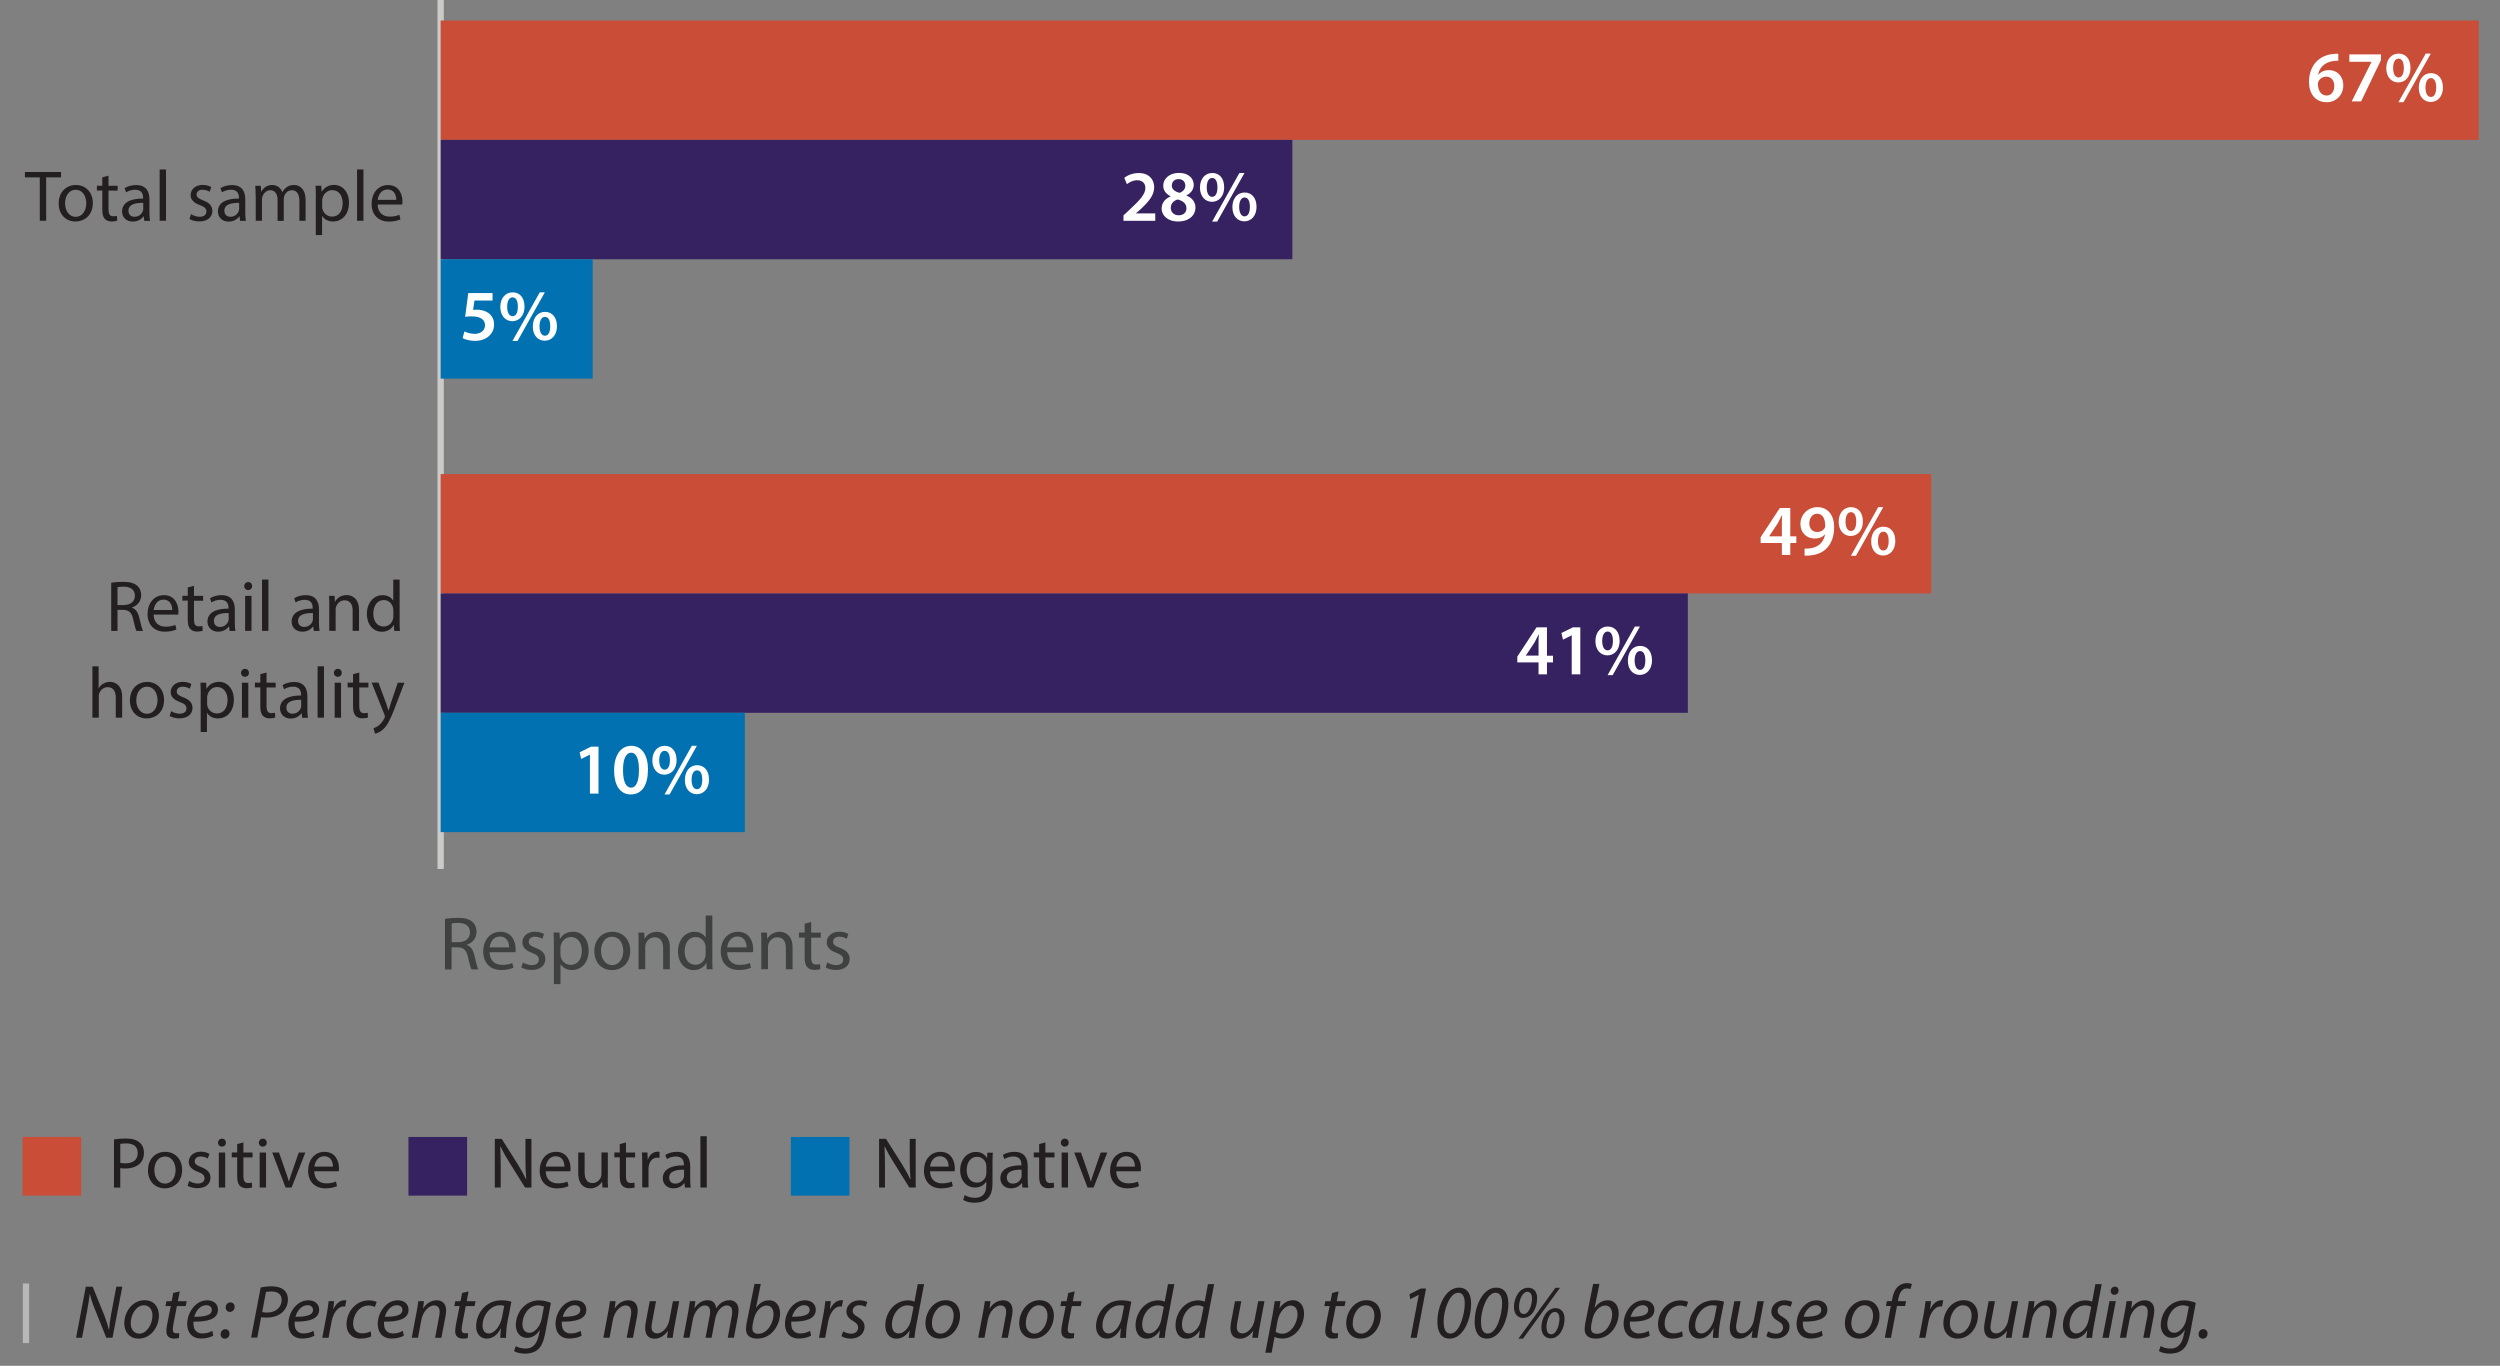 <?xml version="1.0" encoding="UTF-8"?><svg id="Layer_1" xmlns="http://www.w3.org/2000/svg" xmlns:xlink="http://www.w3.org/1999/xlink" viewBox="0 0 305.97 167.16"><rect x="0" y="0" width="305.97" height="167.16" fill="#808080" stroke="none"/><defs><style>.cls-1,.cls-2,.cls-3,.cls-4,.cls-5,.cls-6,.cls-7{stroke-width:0px;}.cls-1,.cls-8,.cls-9{fill:none;}.cls-2{fill:#372261;}.cls-8{stroke:#cacac9;stroke-linecap:square;stroke-linejoin:bevel;}.cls-8,.cls-9{stroke-width:.77px;}.cls-9{stroke:#b8b8b8;stroke-miterlimit:10;}.cls-10{clip-path:url(#clippath);}.cls-3{fill:#231f20;}.cls-4{fill:#ca4d37;}.cls-5{fill:#fff;}.cls-6{fill:#3f4040;}.cls-7{fill:#0271b1;}</style><clipPath id="clippath"><rect class="cls-1" x="-283.69" y="-226.52" width="792" height="612"/></clipPath></defs><g class="cls-10"><path class="cls-3" d="M107.59,145.34v-5.96h.84l1.91,3.02c.44.7.79,1.33,1.07,1.94h.02c-.07-.81-.09-1.53-.09-2.46v-2.5h.73v5.96h-.78l-1.89-3.03c-.42-.66-.81-1.35-1.12-1.99h-.03c.04.76.06,1.48.06,2.47v2.55h-.73.01Z"/><path class="cls-3" d="M113.82,143.34c.02,1.05.69,1.49,1.47,1.49.56,0,.89-.1,1.19-.22l.13.56c-.27.12-.74.27-1.42.27-1.32,0-2.11-.87-2.11-2.16s.76-2.31,2.01-2.31c1.4,0,1.77,1.23,1.77,2.02,0,.16-.02.28-.03.36h-3.01ZM116.1,142.78c0-.5-.2-1.27-1.08-1.27-.79,0-1.13.73-1.19,1.27h2.27Z"/><path class="cls-3" d="M121.51,141.06c-.02.31-.04.65-.04,1.18v2.49c0,.98-.19,1.58-.61,1.96-.42.39-1.02.51-1.56.51s-1.08-.12-1.42-.35l.19-.59c.28.18.73.34,1.26.34.8,0,1.38-.42,1.38-1.5v-.48h-.02c-.24.4-.7.72-1.36.72-1.06,0-1.82-.9-1.82-2.09,0-1.45.95-2.27,1.93-2.27.74,0,1.15.39,1.34.74h.02l.04-.65h.68-.01ZM120.71,142.75c0-.13,0-.25-.04-.35-.14-.45-.52-.82-1.09-.82-.74,0-1.27.63-1.27,1.62,0,.84.42,1.54,1.27,1.54.48,0,.91-.3,1.08-.8.04-.13.06-.28.06-.42v-.77h-.01Z"/><path class="cls-3" d="M125.14,145.34l-.06-.54h-.03c-.24.34-.7.64-1.31.64-.87,0-1.31-.61-1.31-1.23,0-1.04.92-1.6,2.58-1.59v-.09c0-.35-.1-.99-.97-.99-.4,0-.81.12-1.12.32l-.18-.51c.35-.23.87-.38,1.41-.38,1.31,0,1.63.89,1.63,1.75v1.6c0,.37.02.73.07,1.03h-.71ZM125.03,143.16c-.85-.02-1.81.13-1.81.96,0,.5.34.74.73.74.56,0,.91-.35,1.04-.72.03-.08.04-.17.04-.25v-.74h0Z"/><path class="cls-3" d="M127.94,139.83v1.23h1.12v.59h-1.12v2.31c0,.53.15.83.58.83.2,0,.35-.03.45-.05l.04.58c-.15.06-.39.11-.69.11-.36,0-.65-.12-.84-.33-.22-.23-.3-.61-.3-1.12v-2.34h-.66v-.59h.66v-1.03l.76-.2h0Z"/><path class="cls-3" d="M130.8,139.85c0,.27-.19.48-.5.48-.27,0-.47-.21-.47-.48s.2-.49.49-.49.48.21.48.49ZM129.93,145.34v-4.28h.78v4.28h-.78Z"/><path class="cls-3" d="M132.3,141.06l.84,2.41c.14.39.26.74.35,1.1h.03c.1-.35.22-.71.36-1.1l.83-2.41h.81l-1.68,4.28h-.74l-1.63-4.28h.83Z"/><path class="cls-3" d="M136.61,143.34c.02,1.05.69,1.49,1.47,1.49.56,0,.89-.1,1.19-.22l.13.56c-.28.12-.74.27-1.43.27-1.32,0-2.11-.87-2.11-2.16s.76-2.31,2.01-2.31c1.4,0,1.77,1.23,1.77,2.02,0,.16-.02.28-.03.36h-3.01,0ZM138.9,142.78c0-.5-.2-1.27-1.08-1.27-.79,0-1.13.73-1.19,1.27h2.27Z"/><path class="cls-3" d="M60.56,145.34v-5.96h.84l1.91,3.02c.44.7.79,1.33,1.07,1.94h.02c-.07-.81-.09-1.53-.09-2.46v-2.5h.73v5.96h-.78l-1.89-3.03c-.42-.66-.81-1.35-1.12-1.99h-.03c.04.76.06,1.48.06,2.47v2.55h-.73,0Z"/><path class="cls-3" d="M66.79,143.34c.02,1.05.69,1.49,1.47,1.49.56,0,.89-.1,1.19-.22l.13.56c-.27.12-.74.27-1.42.27-1.32,0-2.11-.87-2.11-2.16s.76-2.31,2.01-2.31c1.4,0,1.77,1.23,1.77,2.02,0,.16-.02.28-.03.36h-3.01ZM69.08,142.78c0-.5-.2-1.27-1.08-1.27-.79,0-1.13.73-1.2,1.27h2.28Z"/><path class="cls-3" d="M74.38,144.17c0,.44,0,.83.04,1.17h-.69l-.04-.7h-.02c-.2.34-.66.8-1.42.8-.67,0-1.48-.37-1.48-1.88v-2.5h.78v2.37c0,.81.25,1.36.96,1.36.52,0,.88-.36,1.03-.71.04-.12.07-.26.07-.4v-2.63h.78v3.12h0Z"/><path class="cls-3" d="M76.61,139.83v1.23h1.12v.59h-1.12v2.31c0,.53.15.83.58.83.2,0,.35-.03.45-.05l.04.58c-.15.06-.39.11-.69.11-.36,0-.65-.12-.84-.33-.22-.23-.3-.61-.3-1.12v-2.34h-.66v-.59h.66v-1.03l.76-.2h0Z"/><path class="cls-3" d="M78.6,142.39c0-.5,0-.94-.04-1.34h.68l.03.84h.04c.19-.58.66-.94,1.19-.94.09,0,.15,0,.22.03v.73c-.08-.02-.16-.03-.27-.03-.55,0-.94.42-1.04,1-.02.11-.04.23-.04.36v2.28h-.77v-2.95.02Z"/><path class="cls-3" d="M83.83,145.34l-.06-.54h-.03c-.24.34-.7.64-1.31.64-.87,0-1.31-.61-1.31-1.23,0-1.04.92-1.6,2.58-1.59v-.09c0-.35-.1-.99-.97-.99-.4,0-.81.12-1.12.32l-.18-.51c.35-.23.87-.38,1.41-.38,1.31,0,1.63.89,1.63,1.75v1.6c0,.37.02.73.07,1.03h-.71ZM83.71,143.16c-.85-.02-1.81.13-1.81.96,0,.5.34.74.74.74.56,0,.91-.35,1.04-.72.03-.08.04-.17.04-.25v-.74h-.01Z"/><path class="cls-3" d="M85.72,139.06h.78v6.28h-.78v-6.28Z"/><path class="cls-3" d="M13.95,139.45c.37-.06.86-.11,1.48-.11.76,0,1.32.18,1.67.5.33.28.52.72.52,1.25s-.16.96-.46,1.27c-.41.43-1.07.65-1.82.65-.23,0-.44,0-.62-.05v2.39h-.77v-5.89h0ZM14.72,142.32c.17.04.38.06.64.06.93,0,1.5-.45,1.5-1.27s-.56-1.17-1.41-1.17c-.34,0-.59.03-.73.06,0,0,0,2.32,0,2.32Z"/><path class="cls-3" d="M22.29,143.17c0,1.58-1.1,2.27-2.13,2.27-1.16,0-2.05-.85-2.05-2.2,0-1.43.94-2.27,2.12-2.27s2.06.89,2.06,2.2ZM18.89,143.21c0,.94.54,1.65,1.3,1.65s1.3-.7,1.3-1.66c0-.73-.36-1.65-1.28-1.65s-1.32.85-1.32,1.66Z"/><path class="cls-3" d="M23.17,144.54c.23.15.64.31,1.03.31.57,0,.83-.28.83-.64s-.22-.58-.8-.79c-.77-.27-1.13-.7-1.13-1.21,0-.69.56-1.26,1.48-1.26.43,0,.81.12,1.05.27l-.2.57c-.17-.11-.48-.25-.88-.25-.46,0-.72.27-.72.58,0,.35.26.51.81.73.74.28,1.12.66,1.12,1.29,0,.75-.58,1.28-1.6,1.28-.47,0-.9-.12-1.2-.29l.19-.59h.02Z"/><path class="cls-3" d="M27.65,139.85c0,.27-.19.48-.5.48-.27,0-.47-.21-.47-.48s.2-.49.49-.49.48.21.48.49ZM26.78,145.34v-4.28h.78v4.28h-.78Z"/><path class="cls-3" d="M29.79,139.83v1.23h1.12v.59h-1.12v2.31c0,.53.15.83.58.83.2,0,.35-.03.45-.05l.04.58c-.15.06-.39.11-.69.11-.36,0-.65-.12-.84-.33-.22-.23-.3-.61-.3-1.12v-2.34h-.66v-.59h.66v-1.03l.76-.2h0Z"/><path class="cls-3" d="M32.65,139.85c0,.27-.19.48-.5.48-.27,0-.47-.21-.47-.48s.2-.49.49-.49.48.21.48.49ZM31.78,145.34v-4.28h.78v4.28h-.78Z"/><path class="cls-3" d="M34.15,141.06l.84,2.41c.14.39.26.74.35,1.1h.03c.1-.35.22-.71.36-1.1l.83-2.41h.81l-1.68,4.28h-.74l-1.63-4.28h.83Z"/><path class="cls-3" d="M38.46,143.34c.02,1.05.69,1.49,1.47,1.49.56,0,.89-.1,1.19-.22l.13.56c-.28.12-.74.27-1.43.27-1.32,0-2.11-.87-2.11-2.16s.76-2.31,2.01-2.31c1.4,0,1.77,1.23,1.77,2.02,0,.16-.02.28-.03.36h-3.01,0ZM40.75,142.78c0-.5-.2-1.27-1.08-1.27-.79,0-1.13.73-1.19,1.27h2.27Z"/><rect class="cls-4" x="2.76" y="139.15" width="7.18" height="7.18"/><rect class="cls-2" x="49.99" y="139.15" width="7.18" height="7.18"/><rect class="cls-7" x="96.79" y="139.15" width="7.18" height="7.18"/><path class="cls-6" d="M54.47,112.46c.41-.08.99-.13,1.55-.13.86,0,1.42.16,1.81.51.32.28.49.71.49,1.19,0,.83-.52,1.37-1.18,1.6v.03c.48.17.77.61.92,1.26.2.87.35,1.48.48,1.72h-.84c-.1-.18-.24-.71-.42-1.49-.19-.86-.52-1.19-1.25-1.21h-.76v2.71h-.81v-6.19ZM55.28,115.31h.83c.86,0,1.41-.47,1.41-1.19,0-.81-.58-1.16-1.44-1.17-.39,0-.67.04-.8.07v2.28h0Z"/><path class="cls-6" d="M59.92,116.53c.02,1.1.72,1.56,1.54,1.56.58,0,.94-.1,1.24-.23l.14.58c-.29.13-.78.28-1.49.28-1.38,0-2.21-.91-2.21-2.26s.8-2.42,2.11-2.42c1.47,0,1.86,1.29,1.86,2.12,0,.17-.02.3-.03.38h-3.16ZM62.31,115.95c0-.52-.21-1.33-1.13-1.33-.83,0-1.19.76-1.25,1.33h2.38Z"/><path class="cls-6" d="M64,117.79c.24.16.67.33,1.08.33.59,0,.87-.3.87-.67,0-.39-.23-.6-.83-.83-.81-.29-1.19-.73-1.19-1.27,0-.72.58-1.32,1.55-1.32.46,0,.85.13,1.1.28l-.2.59c-.18-.11-.5-.26-.92-.26-.48,0-.75.28-.75.61,0,.37.27.54.85.76.78.3,1.18.69,1.18,1.36,0,.79-.61,1.34-1.68,1.34-.49,0-.95-.12-1.26-.31l.21-.62h-.01Z"/><path class="cls-6" d="M67.79,115.6c0-.58-.02-1.04-.04-1.47h.73l.04.77h.02c.33-.55.86-.87,1.6-.87,1.09,0,1.9.92,1.9,2.28,0,1.62-.98,2.41-2.04,2.41-.59,0-1.11-.26-1.38-.71h-.02v2.44h-.81v-4.86h0ZM68.59,116.8c0,.12.02.23.04.33.15.57.64.96,1.22.96.86,0,1.36-.71,1.36-1.74,0-.9-.47-1.67-1.34-1.67-.56,0-1.08.4-1.23,1.01-.03.1-.05.22-.05.33v.77h0Z"/><path class="cls-6" d="M77.13,116.35c0,1.66-1.15,2.38-2.24,2.38-1.22,0-2.15-.89-2.15-2.31,0-1.5.98-2.38,2.23-2.38s2.16.94,2.16,2.31ZM73.56,116.39c0,.98.57,1.73,1.36,1.73s1.36-.73,1.36-1.74c0-.76-.38-1.73-1.35-1.73s-1.38.89-1.38,1.74h0Z"/><path class="cls-6" d="M78.16,115.35c0-.46,0-.84-.04-1.21h.72l.05.74h.02c.22-.43.74-.84,1.48-.84.62,0,1.59.37,1.59,1.91v2.68h-.82v-2.59c0-.72-.27-1.33-1.04-1.33-.54,0-.96.38-1.09.83-.04.1-.06.24-.06.38v2.7h-.82v-3.28h0Z"/><path class="cls-6" d="M87.18,112.04v5.43c0,.4,0,.85.04,1.16h-.73l-.04-.78h-.02c-.25.5-.8.88-1.53.88-1.09,0-1.92-.92-1.92-2.28,0-1.49.92-2.41,2.01-2.41.69,0,1.15.32,1.36.69h.02v-2.68h.82-.01ZM86.36,115.97c0-.1,0-.24-.04-.34-.12-.52-.57-.95-1.18-.95-.84,0-1.35.74-1.35,1.74,0,.91.45,1.66,1.33,1.66.55,0,1.05-.36,1.2-.97.03-.11.04-.22.04-.35v-.78h0Z"/><path class="cls-6" d="M88.99,116.53c.02,1.1.72,1.56,1.54,1.56.58,0,.94-.1,1.24-.23l.14.58c-.29.13-.78.28-1.49.28-1.38,0-2.21-.91-2.21-2.26s.8-2.42,2.11-2.42c1.47,0,1.86,1.29,1.86,2.12,0,.17-.02.3-.03.38h-3.16ZM91.38,115.95c0-.52-.21-1.33-1.13-1.33-.83,0-1.19.76-1.25,1.33h2.38Z"/><path class="cls-6" d="M93.18,115.35c0-.46,0-.84-.04-1.21h.72l.05.74h.02c.22-.43.74-.84,1.48-.84.62,0,1.59.37,1.59,1.91v2.68h-.82v-2.59c0-.72-.27-1.33-1.04-1.33-.54,0-.96.38-1.09.83-.04.1-.06.24-.06.38v2.7h-.82v-3.28h0Z"/><path class="cls-6" d="M99.28,112.85v1.29h1.17v.62h-1.17v2.42c0,.56.16.87.61.87.21,0,.37-.03.47-.06l.04.61c-.16.07-.41.11-.72.11-.38,0-.69-.12-.88-.34-.23-.24-.32-.64-.32-1.17v-2.45h-.7v-.62h.7v-1.08l.8-.21h0Z"/><path class="cls-6" d="M101.25,117.79c.24.16.67.33,1.08.33.59,0,.87-.3.87-.67,0-.39-.23-.6-.83-.83-.81-.29-1.19-.73-1.19-1.27,0-.72.58-1.32,1.55-1.32.46,0,.85.13,1.1.28l-.2.59c-.18-.11-.5-.26-.92-.26-.48,0-.75.28-.75.61,0,.37.27.54.85.76.78.3,1.18.69,1.18,1.36,0,.79-.61,1.34-1.68,1.34-.49,0-.95-.12-1.26-.31l.2-.62h0Z"/><path class="cls-3" d="M4.86,21.71h-1.81v-.66h4.42v.66h-1.82v5.31h-.78v-5.31h0Z"/><path class="cls-3" d="M11.36,24.84c0,1.58-1.1,2.27-2.13,2.27-1.16,0-2.05-.85-2.05-2.2,0-1.43.94-2.27,2.12-2.27s2.06.89,2.06,2.2ZM7.96,24.89c0,.94.54,1.65,1.3,1.65s1.3-.7,1.3-1.66c0-.73-.36-1.65-1.28-1.65s-1.32.85-1.32,1.66Z"/><path class="cls-3" d="M13.28,21.51v1.23h1.12v.59h-1.12v2.31c0,.53.15.83.58.83.2,0,.35-.03.45-.05l.04.58c-.15.06-.39.11-.69.11-.36,0-.65-.12-.84-.33-.22-.23-.3-.61-.3-1.12v-2.34h-.66v-.59h.66v-1.03l.76-.2h0Z"/><path class="cls-3" d="M17.65,27.02l-.06-.54h-.03c-.24.34-.7.64-1.31.64-.87,0-1.31-.61-1.31-1.23,0-1.04.92-1.6,2.58-1.59v-.09c0-.35-.1-.99-.97-.99-.4,0-.81.12-1.12.32l-.18-.51c.35-.23.87-.38,1.41-.38,1.31,0,1.63.89,1.63,1.75v1.6c0,.37.02.73.07,1.03h-.71ZM17.53,24.83c-.85-.02-1.81.13-1.81.96,0,.5.34.74.73.74.56,0,.91-.35,1.04-.72.03-.08.04-.17.04-.25v-.74h0Z"/><path class="cls-3" d="M19.54,20.74h.78v6.28h-.78v-6.28Z"/><path class="cls-3" d="M23.4,26.22c.23.15.64.31,1.03.31.57,0,.83-.28.83-.64s-.22-.58-.8-.79c-.77-.27-1.13-.7-1.13-1.21,0-.69.56-1.26,1.48-1.26.43,0,.81.12,1.05.27l-.2.57c-.17-.11-.48-.25-.88-.25-.46,0-.72.27-.72.58,0,.35.26.51.81.73.74.28,1.12.66,1.12,1.29,0,.75-.58,1.28-1.6,1.28-.47,0-.9-.12-1.2-.29l.19-.59h.02Z"/><path class="cls-3" d="M29.38,27.02l-.06-.54h-.03c-.24.34-.7.64-1.31.64-.87,0-1.31-.61-1.31-1.23,0-1.04.92-1.6,2.58-1.59v-.09c0-.35-.1-.99-.97-.99-.4,0-.81.12-1.12.32l-.18-.51c.35-.23.87-.38,1.41-.38,1.31,0,1.63.89,1.63,1.75v1.6c0,.37.02.73.07,1.03h-.71ZM29.27,24.83c-.85-.02-1.81.13-1.81.96,0,.5.34.74.73.74.56,0,.91-.35,1.04-.72.03-.08.04-.17.04-.25v-.74h0Z"/><path class="cls-3" d="M31.28,23.9c0-.44,0-.81-.04-1.16h.68l.04.69h.03c.24-.41.64-.79,1.34-.79.58,0,1.03.35,1.21.86h.02c.13-.24.3-.42.48-.56.26-.19.54-.3.95-.3.57,0,1.41.37,1.41,1.86v2.52h-.76v-2.42c0-.82-.3-1.32-.93-1.32-.44,0-.79.33-.92.71-.04.11-.06.25-.06.39v2.65h-.76v-2.57c0-.68-.3-1.18-.89-1.18-.49,0-.84.39-.96.78-.04.12-.06.25-.06.38v2.58h-.76v-3.12h-.02Z"/><path class="cls-3" d="M38.66,24.13c0-.55-.02-.99-.04-1.4h.7l.04.73h.02c.32-.52.82-.83,1.52-.83,1.04,0,1.81.88,1.81,2.18,0,1.54-.94,2.3-1.95,2.3-.57,0-1.06-.25-1.32-.67h-.02v2.33h-.77v-4.64h0ZM39.43,25.28c0,.12.02.22.04.32.14.54.61.91,1.17.91.82,0,1.3-.67,1.3-1.65,0-.86-.45-1.59-1.28-1.59-.53,0-1.03.38-1.18.96-.03.1-.05.21-.05.32v.73Z"/><path class="cls-3" d="M43.7,20.74h.78v6.28h-.78v-6.28Z"/><path class="cls-3" d="M46.22,25.02c.02,1.05.69,1.49,1.47,1.49.56,0,.89-.1,1.19-.22l.13.56c-.27.12-.74.27-1.42.27-1.32,0-2.11-.87-2.11-2.16s.76-2.31,2.01-2.31c1.4,0,1.77,1.23,1.77,2.02,0,.16-.02.28-.03.36h-3.01ZM48.5,24.46c0-.5-.2-1.27-1.08-1.27-.79,0-1.13.73-1.19,1.27h2.27Z"/><path class="cls-3" d="M13.6,71.33c.39-.08.95-.12,1.48-.12.82,0,1.35.15,1.73.49.3.27.47.67.47,1.13,0,.79-.5,1.31-1.12,1.52v.03c.46.16.74.58.88,1.2.2.83.34,1.41.46,1.64h-.8c-.1-.17-.23-.68-.4-1.42-.18-.82-.5-1.13-1.19-1.16h-.73v2.58h-.77v-5.89h0ZM14.37,74.05h.79c.82,0,1.35-.45,1.35-1.13,0-.77-.56-1.11-1.37-1.12-.37,0-.64.04-.76.07v2.18h-.01Z"/><path class="cls-3" d="M18.8,75.21c.02,1.05.69,1.49,1.47,1.49.56,0,.89-.1,1.19-.22l.13.56c-.27.12-.74.27-1.42.27-1.32,0-2.11-.87-2.11-2.16s.76-2.31,2.01-2.31c1.4,0,1.77,1.23,1.77,2.02,0,.16-.02.28-.03.36h-3.01,0ZM21.08,74.66c0-.5-.2-1.27-1.08-1.27-.79,0-1.13.73-1.19,1.27h2.27Z"/><path class="cls-3" d="M23.74,71.7v1.23h1.12v.59h-1.12v2.31c0,.53.15.83.58.83.2,0,.35-.03.45-.05l.04.58c-.15.06-.39.11-.69.11-.36,0-.65-.12-.84-.33-.22-.23-.3-.61-.3-1.12v-2.34h-.66v-.59h.66v-1.03l.76-.2h0Z"/><path class="cls-3" d="M28.1,77.21l-.06-.54h-.03c-.24.34-.7.64-1.31.64-.87,0-1.31-.61-1.31-1.23,0-1.04.92-1.6,2.58-1.59v-.09c0-.35-.1-.99-.97-.99-.4,0-.81.12-1.12.32l-.18-.51c.35-.23.87-.38,1.41-.38,1.31,0,1.63.89,1.63,1.75v1.6c0,.37.02.73.07,1.03h-.71ZM27.99,75.03c-.85-.02-1.81.13-1.81.96,0,.5.34.74.73.74.56,0,.91-.35,1.04-.72.03-.08.04-.17.04-.25v-.74h0Z"/><path class="cls-3" d="M30.86,71.73c0,.27-.19.48-.5.48-.27,0-.47-.21-.47-.48s.2-.49.49-.49.48.21.48.49ZM30,77.21v-4.28h.78v4.28h-.78Z"/><path class="cls-3" d="M32.07,70.93h.78v6.28h-.78v-6.28Z"/><path class="cls-3" d="M38.4,77.21l-.06-.54h-.03c-.24.34-.7.64-1.31.64-.87,0-1.31-.61-1.31-1.23,0-1.04.92-1.6,2.58-1.59v-.09c0-.35-.1-.99-.97-.99-.4,0-.81.12-1.12.32l-.18-.51c.35-.23.87-.38,1.41-.38,1.31,0,1.63.89,1.63,1.75v1.6c0,.37.02.73.07,1.03h-.71,0ZM38.29,75.03c-.85-.02-1.81.13-1.81.96,0,.5.34.74.74.74.56,0,.91-.35,1.04-.72.03-.08.04-.17.04-.25v-.74h-.01Z"/><path class="cls-3" d="M40.3,74.09c0-.44,0-.81-.04-1.16h.69l.04.71h.02c.21-.41.71-.81,1.42-.81.59,0,1.51.35,1.51,1.82v2.56h-.78v-2.47c0-.69-.26-1.27-.99-1.27-.51,0-.91.36-1.04.8-.04.1-.05.23-.05.36v2.58h-.78s0-3.12,0-3.12Z"/><path class="cls-3" d="M48.91,70.93v5.18c0,.38,0,.81.04,1.11h-.7l-.04-.74h-.02c-.24.48-.76.84-1.46.84-1.04,0-1.83-.88-1.83-2.18,0-1.42.88-2.3,1.92-2.3.65,0,1.1.31,1.29.66h.02v-2.56h.78ZM48.13,74.67c0-.1,0-.23-.04-.33-.12-.5-.54-.9-1.12-.9-.8,0-1.28.71-1.28,1.66,0,.87.42,1.58,1.27,1.58.52,0,1-.34,1.14-.93.03-.11.04-.21.04-.34v-.74h-.01Z"/><path class="cls-3" d="M11.29,81.55h.78v2.67h.02c.12-.22.32-.42.56-.55.23-.13.5-.22.8-.22.58,0,1.5.35,1.5,1.83v2.55h-.78v-2.46c0-.69-.26-1.27-.99-1.27-.5,0-.9.35-1.04.78-.04.11-.05.22-.05.37v2.58h-.78v-6.28h-.02Z"/><path class="cls-3" d="M20.08,85.66c0,1.58-1.1,2.27-2.13,2.27-1.16,0-2.05-.85-2.05-2.2,0-1.43.94-2.27,2.12-2.27s2.06.89,2.06,2.2ZM16.68,85.71c0,.94.54,1.65,1.3,1.65s1.3-.7,1.3-1.66c0-.73-.36-1.65-1.28-1.65s-1.32.85-1.32,1.66Z"/><path class="cls-3" d="M20.96,87.04c.23.15.64.31,1.03.31.57,0,.83-.28.83-.64s-.22-.58-.8-.79c-.77-.27-1.13-.7-1.13-1.21,0-.69.56-1.26,1.48-1.26.43,0,.81.12,1.05.27l-.19.57c-.17-.11-.48-.25-.88-.25-.46,0-.72.27-.72.58,0,.35.26.51.81.73.74.28,1.12.66,1.12,1.29,0,.75-.58,1.28-1.6,1.28-.47,0-.9-.12-1.2-.29l.19-.59h0Z"/><path class="cls-3" d="M24.57,84.95c0-.55-.02-.99-.04-1.4h.7l.04.73h.02c.32-.52.82-.83,1.52-.83,1.04,0,1.81.88,1.81,2.18,0,1.54-.94,2.3-1.95,2.3-.57,0-1.06-.25-1.32-.67h-.02v2.33h-.77v-4.64h.01ZM25.34,86.09c0,.12.02.22.04.32.14.54.61.91,1.17.91.82,0,1.3-.67,1.3-1.65,0-.86-.45-1.59-1.27-1.59-.53,0-1.03.38-1.18.96-.03.1-.05.21-.05.32v.73h-.01Z"/><path class="cls-3" d="M30.47,82.35c0,.27-.19.48-.5.48-.27,0-.47-.21-.47-.48s.2-.49.49-.49.48.21.48.49ZM29.61,87.84v-4.28h.78v4.28h-.78Z"/><path class="cls-3" d="M32.62,82.32v1.23h1.12v.59h-1.12v2.31c0,.53.15.83.58.83.2,0,.35-.03.45-.05l.04.58c-.15.06-.39.11-.69.11-.36,0-.66-.12-.84-.33-.22-.23-.3-.61-.3-1.12v-2.34h-.66v-.59h.66v-1.03l.76-.2h0Z"/><path class="cls-3" d="M36.98,87.84l-.06-.54h-.03c-.24.34-.7.64-1.31.64-.87,0-1.31-.61-1.31-1.23,0-1.04.92-1.6,2.58-1.59v-.09c0-.35-.1-.99-.97-.99-.4,0-.81.12-1.12.32l-.18-.51c.35-.23.87-.38,1.41-.38,1.31,0,1.63.89,1.63,1.75v1.6c0,.37.02.73.07,1.03h-.71ZM36.86,85.65c-.85-.02-1.81.13-1.81.96,0,.5.34.74.73.74.56,0,.91-.35,1.04-.72.03-.08.04-.17.04-.25v-.74h0Z"/><path class="cls-3" d="M38.87,81.55h.78v6.28h-.78v-6.28Z"/><path class="cls-3" d="M41.83,82.35c0,.27-.19.48-.5.48-.27,0-.47-.21-.47-.48s.2-.49.49-.49.48.21.48.49ZM40.96,87.84v-4.28h.78v4.28h-.78Z"/><path class="cls-3" d="M43.97,82.32v1.23h1.12v.59h-1.12v2.31c0,.53.15.83.58.83.2,0,.35-.03.45-.05l.04.58c-.15.06-.39.11-.69.11-.36,0-.66-.12-.84-.33-.22-.23-.3-.61-.3-1.12v-2.34h-.66v-.59h.66v-1.03l.76-.2h0Z"/><path class="cls-3" d="M46.32,83.55l.94,2.53c.1.28.2.62.28.88h.02c.08-.26.17-.58.27-.89l.85-2.51h.82l-1.17,3.05c-.56,1.47-.94,2.22-1.47,2.68-.38.34-.76.47-.96.5l-.19-.66c.19-.06.45-.19.68-.38.21-.17.48-.47.66-.87.04-.08.06-.14.06-.19s-.02-.11-.05-.2l-1.58-3.95h.85,0Z"/><line class="cls-8" x1="53.93" y1="105.96" x2="53.93" y2="-1.61"/><path class="cls-3" d="M9.31,163.73l1.19-6.25h.84l1.44,3.54c.27.71.42,1.21.55,1.74h.02c.04-.58.1-1.09.26-1.97l.63-3.32h.73l-1.2,6.25h-.76l-1.42-3.54c-.31-.77-.45-1.21-.58-1.8h-.03c-.06.59-.17,1.21-.32,2.07l-.62,3.27h-.73Z"/><path class="cls-3" d="M19.45,161.01c0,1.38-.98,2.82-2.49,2.82-1.12,0-1.75-.83-1.75-1.85,0-1.47,1.03-2.85,2.49-2.85,1.22,0,1.75.92,1.75,1.87h0ZM16,161.96c0,.73.4,1.26,1.06,1.26.91,0,1.6-1.17,1.6-2.22,0-.52-.24-1.25-1.05-1.25-.96,0-1.62,1.18-1.61,2.21Z"/><path class="cls-3" d="M22,158.04l-.23,1.21h1.08l-.12.6h-1.08l-.42,2.18c-.05.25-.08.48-.08.72,0,.27.13.43.43.43.13,0,.26,0,.36-.03l-.04.6c-.14.06-.37.08-.59.08-.69,0-.95-.42-.95-.87,0-.26.03-.52.09-.84l.45-2.27h-.65l.12-.6h.64l.19-1.01.8-.19h0Z"/><path class="cls-3" d="M26.1,163.47c-.33.2-.88.35-1.48.35-1.19,0-1.71-.81-1.71-1.8,0-1.35,1-2.88,2.45-2.88.85,0,1.32.51,1.32,1.15,0,1.18-1.33,1.49-2.99,1.46-.04.2,0,.61.09.85.18.4.54.6,1,.6.53,0,.93-.17,1.21-.32l.11.58h0ZM25.24,159.74c-.73,0-1.28.71-1.47,1.42,1.21,0,2.15-.15,2.15-.84,0-.37-.28-.58-.69-.58h.01Z"/><path class="cls-3" d="M27,163.3c0-.34.24-.62.58-.62.31,0,.51.23.51.55,0,.34-.23.61-.58.61-.31,0-.51-.24-.51-.54h0ZM27.62,160.01c0-.33.24-.61.58-.61.32,0,.52.23.52.55s-.24.61-.58.61c-.32,0-.52-.24-.52-.55Z"/><path class="cls-3" d="M31.91,157.57c.35-.08.84-.14,1.35-.14.6,0,1.18.15,1.53.48.3.28.45.64.45,1.13,0,.71-.34,1.29-.75,1.63-.48.41-1.19.59-1.89.59-.23,0-.45-.02-.64-.05l-.47,2.5h-.76l1.18-6.16v.02ZM32.09,160.58c.22.05.4.06.62.06,1.06,0,1.76-.66,1.76-1.54,0-.74-.53-1.04-1.24-1.04-.31,0-.54.03-.68.06l-.46,2.45h0Z"/><path class="cls-3" d="M38.48,163.47c-.33.2-.88.35-1.48.35-1.19,0-1.71-.81-1.71-1.8,0-1.35,1-2.88,2.45-2.88.85,0,1.32.51,1.32,1.15,0,1.18-1.33,1.49-2.99,1.46-.04.2,0,.61.09.85.18.4.54.6,1,.6.53,0,.93-.17,1.21-.32l.11.58h0ZM37.63,159.74c-.73,0-1.28.71-1.47,1.42,1.21,0,2.15-.15,2.15-.84,0-.37-.28-.58-.69-.58h0Z"/><path class="cls-3" d="M39.44,163.73l.55-2.89c.11-.58.19-1.18.23-1.6h.68c-.04.32-.07.63-.12.97h.03c.29-.61.77-1.08,1.37-1.08.06,0,.16,0,.21.02l-.15.76s-.12-.02-.2-.02c-.67,0-1.26.81-1.46,1.86l-.37,1.98h-.77,0Z"/><path class="cls-3" d="M45.44,163.56c-.23.11-.7.27-1.3.27-1.16,0-1.73-.78-1.73-1.74,0-1.53,1.13-2.94,2.75-2.94.42,0,.8.12.94.19l-.22.61c-.18-.08-.43-.17-.76-.17-1.17,0-1.9,1.15-1.9,2.21,0,.72.38,1.2,1.11,1.2.45,0,.81-.14,1.04-.25l.07.61h0Z"/><path class="cls-3" d="M49.42,163.47c-.33.2-.88.35-1.48.35-1.19,0-1.71-.81-1.71-1.8,0-1.35,1-2.88,2.45-2.88.85,0,1.32.51,1.32,1.15,0,1.18-1.33,1.49-2.99,1.46-.04.2,0,.61.09.85.18.4.54.6,1,.6.53,0,.93-.17,1.21-.32l.11.58h0ZM48.57,159.74c-.73,0-1.28.71-1.47,1.42,1.21,0,2.15-.15,2.15-.84,0-.37-.28-.58-.69-.58h0Z"/><path class="cls-3" d="M50.39,163.73l.6-3.18c.1-.5.16-.94.21-1.31h.69l-.11.88h.02c.4-.63,1-.98,1.66-.98.54,0,1.14.31,1.14,1.25,0,.2-.04.48-.08.72l-.5,2.62h-.77l.49-2.59c.04-.18.07-.39.07-.58,0-.45-.18-.79-.71-.79s-1.33.66-1.53,1.77l-.41,2.18h-.77,0Z"/><path class="cls-3" d="M57.35,158.04l-.23,1.21h1.08l-.12.6h-1.08l-.42,2.18c-.05.25-.08.48-.08.72,0,.27.13.43.43.43.13,0,.26,0,.36-.03l-.04.6c-.14.06-.37.08-.59.08-.69,0-.95-.42-.95-.87,0-.26.03-.52.09-.84l.45-2.27h-.65l.12-.6h.64l.2-1.01.8-.19h0Z"/><path class="cls-3" d="M61.22,163.73c0-.27.05-.7.1-1.16h-.02c-.49.93-1.1,1.26-1.74,1.26-.79,0-1.29-.63-1.29-1.48,0-1.56,1.15-3.21,3.11-3.21.43,0,.9.07,1.21.18l-.46,2.34c-.15.78-.21,1.58-.19,2.08h-.72ZM61.72,159.82c-.11-.03-.28-.07-.54-.07-1.16,0-2.11,1.22-2.12,2.46,0,.5.18.99.77.99.64,0,1.4-.83,1.62-2.03l.26-1.35h.01Z"/><path class="cls-3" d="M63.13,164.75c.27.17.71.3,1.19.3.75,0,1.34-.39,1.61-1.6l.15-.67h-.03c-.39.64-.94.96-1.56.96-.9,0-1.36-.76-1.36-1.56,0-1.52,1.11-3.03,2.85-3.03.52,0,1.09.15,1.44.31l-.69,3.71c-.19.95-.44,1.61-.91,2-.45.39-1.05.5-1.57.5-.55,0-1.06-.13-1.34-.32l.22-.6ZM66.58,159.91c-.14-.06-.42-.15-.74-.15-1.12,0-1.89,1.17-1.9,2.28,0,.49.18,1.08.86,1.08s1.33-.83,1.49-1.72l.29-1.49Z"/><path class="cls-3" d="M71.18,163.47c-.33.2-.88.35-1.48.35-1.19,0-1.71-.81-1.71-1.8,0-1.35,1-2.88,2.45-2.88.85,0,1.32.51,1.32,1.15,0,1.18-1.33,1.49-2.99,1.46-.04.2,0,.61.09.85.18.4.54.6,1,.6.53,0,.93-.17,1.21-.32l.11.58h0ZM70.33,159.74c-.73,0-1.28.71-1.46,1.42,1.21,0,2.15-.15,2.15-.84,0-.37-.28-.58-.69-.58Z"/><path class="cls-3" d="M73.84,163.73l.6-3.18c.1-.5.16-.94.21-1.31h.69l-.11.88h.02c.4-.63,1-.98,1.66-.98.54,0,1.14.31,1.14,1.25,0,.2-.04.48-.08.72l-.5,2.62h-.77l.49-2.59c.04-.18.06-.39.06-.58,0-.45-.18-.79-.71-.79s-1.33.66-1.53,1.77l-.41,2.18h-.77.01Z"/><path class="cls-3" d="M83.13,159.24l-.6,3.18c-.09.5-.16.94-.2,1.31h-.7l.12-.84h-.02c-.4.58-.99.95-1.59.95s-1.18-.28-1.18-1.3c0-.21.03-.45.08-.75l.48-2.54h.77l-.47,2.5c-.06.25-.08.46-.08.66,0,.46.2.78.72.78.56,0,1.27-.65,1.46-1.64l.44-2.3h.77,0Z"/><path class="cls-3" d="M83.63,163.73l.6-3.18c.09-.5.16-.94.2-1.31h.68l-.12.84h.03c.42-.62.98-.95,1.58-.95.69,0,1.01.44,1.05,1,.4-.65.97-.99,1.65-1,.52,0,1.09.33,1.09,1.18,0,.21-.03.51-.07.76l-.5,2.65h-.75l.48-2.59c.04-.17.06-.4.06-.58,0-.47-.18-.78-.68-.78-.56,0-1.21.65-1.4,1.65l-.44,2.3h-.74l.5-2.63c.04-.2.06-.37.06-.55,0-.38-.1-.77-.67-.77s-1.26.74-1.44,1.7l-.42,2.25h-.75,0Z"/><path class="cls-3" d="M93.11,157.15l-.59,2.91h.02c.4-.6.97-.92,1.58-.92.98,0,1.35.82,1.35,1.61,0,1.37-.99,3.08-2.79,3.08-.79,0-1.38-.32-1.38-1.16,0-.21.04-.48.07-.7l.97-4.83h.77ZM92.14,162c-.04.15-.06.33-.06.57,0,.43.24.67.72.67,1.16,0,1.87-1.38,1.87-2.38,0-.56-.24-1.08-.85-1.08-.67,0-1.36.69-1.58,1.74l-.1.47h0Z"/><path class="cls-3" d="M99.26,163.47c-.33.2-.88.35-1.48.35-1.19,0-1.71-.81-1.71-1.8,0-1.35,1-2.88,2.45-2.88.85,0,1.32.51,1.32,1.15,0,1.18-1.33,1.49-2.99,1.46-.04.2,0,.61.09.85.18.4.54.6,1,.6.53,0,.93-.17,1.21-.32l.11.58h0ZM98.41,159.74c-.73,0-1.28.71-1.47,1.42,1.21,0,2.15-.15,2.15-.84,0-.37-.28-.58-.69-.58h.01Z"/><path class="cls-3" d="M100.23,163.73l.55-2.89c.11-.58.19-1.18.23-1.6h.68c-.04.32-.07.63-.12.97h.03c.29-.61.77-1.08,1.37-1.08.07,0,.16,0,.21.02l-.15.76s-.12-.02-.21-.02c-.67,0-1.26.81-1.46,1.86l-.37,1.98h-.77,0Z"/><path class="cls-3" d="M103.21,162.95c.21.13.6.28.96.28.52,0,.85-.33.85-.73,0-.35-.16-.57-.62-.83-.52-.29-.81-.69-.81-1.14,0-.79.68-1.39,1.62-1.39.41,0,.77.11.94.22l-.21.58c-.16-.09-.45-.2-.78-.2-.46,0-.8.29-.8.68,0,.33.21.53.61.75.5.29.84.68.84,1.18,0,.95-.77,1.48-1.72,1.48-.48,0-.91-.15-1.11-.31l.21-.57h.02Z"/><path class="cls-3" d="M113.1,157.15l-.98,5.17c-.09.46-.17.98-.2,1.42h-.71l.12-.89h-.02c-.41.64-.97.99-1.61.99-.87,0-1.35-.71-1.35-1.63,0-1.6,1.19-3.06,2.77-3.06.29,0,.6.06.8.16l.4-2.15h.78ZM111.81,159.95c-.16-.1-.42-.19-.74-.19-1.08,0-1.91,1.14-1.91,2.34,0,.54.19,1.1.84,1.1.59,0,1.31-.68,1.5-1.69l.31-1.57h0Z"/><path class="cls-3" d="M117.5,161.01c0,1.38-.98,2.82-2.49,2.82-1.12,0-1.75-.83-1.75-1.85,0-1.47,1.03-2.85,2.49-2.85,1.22,0,1.75.92,1.75,1.87h0ZM114.06,161.96c0,.73.4,1.26,1.06,1.26.91,0,1.6-1.17,1.6-2.22,0-.52-.24-1.25-1.05-1.25-.96,0-1.62,1.18-1.61,2.21Z"/><path class="cls-3" d="M119.72,163.73l.6-3.18c.1-.5.16-.94.21-1.31h.69l-.11.88h.02c.4-.63,1-.98,1.66-.98.54,0,1.14.31,1.14,1.25,0,.2-.04.48-.08.72l-.5,2.62h-.77l.49-2.59c.04-.18.07-.39.07-.58,0-.45-.18-.79-.71-.79s-1.33.66-1.53,1.77l-.41,2.18h-.77Z"/><path class="cls-3" d="M128.98,161.01c0,1.38-.98,2.82-2.49,2.82-1.12,0-1.75-.83-1.75-1.85,0-1.47,1.03-2.85,2.49-2.85,1.21,0,1.75.92,1.75,1.87h0ZM125.54,161.96c0,.73.4,1.26,1.06,1.26.91,0,1.6-1.17,1.6-2.22,0-.52-.24-1.25-1.05-1.25-.96,0-1.61,1.18-1.6,2.21h0Z"/><path class="cls-3" d="M131.53,158.04l-.23,1.21h1.08l-.12.6h-1.08l-.42,2.18c-.05.25-.08.48-.08.72,0,.27.13.43.43.43.13,0,.26,0,.36-.03l-.04.6c-.14.06-.37.08-.59.08-.69,0-.95-.42-.95-.87,0-.26.03-.52.09-.84l.45-2.27h-.65l.12-.6h.64l.2-1.01.8-.19h-.01Z"/><path class="cls-3" d="M137.09,163.73c0-.27.05-.7.1-1.16h-.02c-.49.93-1.1,1.26-1.74,1.26-.79,0-1.29-.63-1.29-1.48,0-1.56,1.15-3.21,3.11-3.21.43,0,.9.07,1.21.18l-.45,2.34c-.15.78-.21,1.58-.19,2.08h-.73ZM137.59,159.82c-.11-.03-.28-.07-.54-.07-1.16,0-2.11,1.22-2.12,2.46,0,.5.18.99.77.99.64,0,1.4-.83,1.62-2.03l.26-1.35h0Z"/><path class="cls-3" d="M143.73,157.15l-.98,5.17c-.09.46-.17.98-.2,1.42h-.71l.12-.89h-.02c-.41.64-.97.99-1.61.99-.87,0-1.35-.71-1.35-1.63,0-1.6,1.19-3.06,2.77-3.06.29,0,.6.06.8.16l.4-2.15h.78ZM142.44,159.95c-.16-.1-.42-.19-.74-.19-1.08,0-1.91,1.14-1.91,2.34,0,.54.19,1.1.84,1.1.59,0,1.31-.68,1.5-1.69l.31-1.57h0Z"/><path class="cls-3" d="M148.6,157.15l-.98,5.17c-.09.46-.17.98-.19,1.42h-.71l.12-.89h-.02c-.41.64-.97.99-1.61.99-.87,0-1.34-.71-1.34-1.63,0-1.6,1.19-3.06,2.77-3.06.29,0,.6.06.8.16l.4-2.15h.77,0ZM147.31,159.95c-.16-.1-.42-.19-.74-.19-1.08,0-1.91,1.14-1.91,2.34,0,.54.19,1.1.84,1.1.59,0,1.31-.68,1.5-1.69l.31-1.57h0Z"/><path class="cls-3" d="M154.76,159.24l-.6,3.18c-.09.5-.16.94-.2,1.31h-.7l.12-.84h-.02c-.4.58-.99.95-1.59.95s-1.18-.28-1.18-1.3c0-.21.03-.45.08-.75l.48-2.54h.77l-.47,2.5c-.05.25-.08.46-.08.66,0,.46.19.78.72.78.56,0,1.27-.65,1.46-1.64l.44-2.3h.77,0Z"/><path class="cls-3" d="M154.86,165.57l.9-4.73c.09-.54.19-1.14.25-1.6h.71l-.13.84h.02c.41-.58,1-.95,1.61-.95.97,0,1.38.8,1.38,1.62,0,1.58-1.13,3.07-2.62,3.07-.48,0-.8-.1-.97-.2h-.02l-.36,1.94h-.77ZM156.12,162.98c.2.16.49.25.85.25.99,0,1.83-1.23,1.83-2.41,0-.47-.21-1.04-.86-1.04-.6,0-1.36.7-1.6,1.95l-.22,1.25Z"/><path class="cls-3" d="M163.83,158.04l-.23,1.21h1.08l-.12.6h-1.08l-.42,2.18c-.05.25-.08.48-.08.72,0,.27.13.43.43.43.13,0,.26,0,.36-.03l-.04.6c-.14.06-.37.08-.59.08-.69,0-.95-.42-.95-.87,0-.26.03-.52.09-.84l.45-2.27h-.65l.12-.6h.64l.2-1.01.8-.19h-.01Z"/><path class="cls-3" d="M169,161.01c0,1.38-.98,2.82-2.49,2.82-1.12,0-1.75-.83-1.75-1.85,0-1.47,1.03-2.85,2.49-2.85,1.22,0,1.75.92,1.75,1.87h0ZM165.55,161.96c0,.73.4,1.26,1.06,1.26.91,0,1.6-1.17,1.6-2.22,0-.52-.24-1.25-1.05-1.25-.96,0-1.61,1.18-1.6,2.21h0Z"/><path class="cls-3" d="M173.64,158.48h-.02l-1.03.52-.08-.61,1.37-.69h.65l-1.14,6.03h-.75l1-5.25h0Z"/><path class="cls-3" d="M180.05,159.49c0,1.97-.94,4.34-2.62,4.34-1.11,0-1.51-.92-1.51-2.07,0-2,1.05-4.17,2.63-4.17,1.15,0,1.49.96,1.49,1.89h0ZM176.69,161.8c0,.63.12,1.41.84,1.41,1.13,0,1.74-2.46,1.74-3.67,0-.47-.07-1.32-.81-1.32-1.05,0-1.78,2.12-1.78,3.58h0Z"/><path class="cls-3" d="M184.61,159.49c0,1.97-.94,4.34-2.62,4.34-1.11,0-1.51-.92-1.51-2.07,0-2,1.05-4.17,2.63-4.17,1.15,0,1.49.96,1.49,1.89h0ZM181.26,161.8c0,.63.12,1.41.84,1.41,1.13,0,1.74-2.46,1.74-3.67,0-.47-.07-1.32-.81-1.32-1.05,0-1.78,2.12-1.78,3.58h0Z"/><path class="cls-3" d="M188.13,158.86c0,1.33-.7,2.44-1.71,2.44-.71,0-1.13-.53-1.13-1.34,0-1.14.67-2.36,1.74-2.36.76,0,1.1.61,1.1,1.25h0ZM185.83,163.84l4.54-6.23h.56l-4.54,6.23h-.56ZM185.92,159.99c0,.43.13.83.58.83.62,0,1-1.1,1-1.91,0-.36-.12-.81-.57-.81-.63,0-1.02,1.06-1.02,1.88h.01ZM191.49,161.35c0,1.33-.7,2.45-1.7,2.45-.71,0-1.14-.54-1.14-1.34,0-1.14.67-2.36,1.73-2.36.76,0,1.1.61,1.1,1.25h0ZM189.28,162.47c0,.44.13.83.58.83.62,0,1-1.1,1-1.91,0-.36-.11-.82-.57-.82-.63,0-1.02,1.07-1.02,1.89h.01Z"/><path class="cls-3" d="M195.75,157.15l-.59,2.91h.02c.4-.6.97-.92,1.58-.92.98,0,1.35.82,1.35,1.61,0,1.37-.99,3.08-2.79,3.08-.79,0-1.38-.32-1.38-1.16,0-.21.04-.48.07-.7l.97-4.83h.77,0ZM194.78,162c-.04.15-.06.33-.06.57,0,.43.24.67.72.67,1.16,0,1.87-1.38,1.87-2.38,0-.56-.24-1.08-.85-1.08-.67,0-1.36.69-1.58,1.74l-.1.47h0Z"/><path class="cls-3" d="M201.9,163.47c-.33.2-.88.35-1.48.35-1.19,0-1.71-.81-1.71-1.8,0-1.35,1-2.88,2.45-2.88.85,0,1.32.51,1.32,1.15,0,1.18-1.33,1.49-2.99,1.46-.04.2,0,.61.09.85.18.4.54.6,1,.6.53,0,.93-.17,1.21-.32l.11.58h0ZM201.04,159.74c-.73,0-1.28.71-1.47,1.42,1.21,0,2.15-.15,2.15-.84,0-.37-.28-.58-.69-.58h.01Z"/><path class="cls-3" d="M205.95,163.56c-.23.11-.7.27-1.3.27-1.16,0-1.73-.78-1.73-1.74,0-1.53,1.13-2.94,2.75-2.94.42,0,.8.12.94.19l-.22.61c-.18-.08-.43-.17-.76-.17-1.17,0-1.9,1.15-1.9,2.21,0,.72.38,1.2,1.11,1.2.46,0,.81-.14,1.04-.25l.07.61h0Z"/><path class="cls-3" d="M209.63,163.73c0-.27.05-.7.1-1.16h-.02c-.49.93-1.1,1.26-1.74,1.26-.79,0-1.29-.63-1.29-1.48,0-1.56,1.15-3.21,3.11-3.21.43,0,.9.07,1.21.18l-.46,2.34c-.15.78-.21,1.58-.2,2.08h-.71ZM210.13,159.82c-.11-.03-.28-.07-.54-.07-1.16,0-2.11,1.22-2.12,2.46,0,.5.18.99.77.99.64,0,1.4-.83,1.62-2.03l.26-1.35h0Z"/><path class="cls-3" d="M215.87,159.24l-.6,3.18c-.09.5-.16.94-.2,1.31h-.7l.12-.84h-.02c-.4.58-.99.95-1.59.95s-1.18-.28-1.18-1.3c0-.21.03-.45.08-.75l.48-2.54h.77l-.47,2.5c-.06.25-.08.46-.08.66,0,.46.2.78.72.78.56,0,1.27-.65,1.46-1.64l.44-2.3h.77,0Z"/><path class="cls-3" d="M216.41,162.95c.21.13.6.28.96.28.52,0,.85-.33.85-.73,0-.35-.16-.57-.62-.83-.52-.29-.81-.69-.81-1.14,0-.79.68-1.39,1.62-1.39.41,0,.77.11.94.22l-.21.58c-.16-.09-.45-.2-.78-.2-.46,0-.8.29-.8.68,0,.33.21.53.61.75.5.29.84.68.84,1.18,0,.95-.77,1.48-1.72,1.48-.48,0-.91-.15-1.11-.31l.21-.57h.02Z"/><path class="cls-3" d="M223.07,163.47c-.33.2-.88.35-1.48.35-1.19,0-1.71-.81-1.71-1.8,0-1.35,1-2.88,2.45-2.88.85,0,1.32.51,1.32,1.15,0,1.18-1.33,1.49-2.99,1.46-.04.2,0,.61.09.85.18.4.54.6,1,.6.53,0,.93-.17,1.21-.32l.11.58h0ZM222.22,159.74c-.73,0-1.28.71-1.47,1.42,1.21,0,2.15-.15,2.15-.84,0-.37-.28-.58-.69-.58h.01Z"/><path class="cls-3" d="M230.03,161.01c0,1.38-.98,2.82-2.49,2.82-1.12,0-1.75-.83-1.75-1.85,0-1.47,1.03-2.85,2.49-2.85,1.21,0,1.75.92,1.75,1.87h0ZM226.58,161.96c0,.73.4,1.26,1.06,1.26.91,0,1.6-1.17,1.6-2.22,0-.52-.24-1.25-1.05-1.25-.96,0-1.61,1.18-1.61,2.21Z"/><path class="cls-3" d="M230.68,163.73l.73-3.89h-.59l.11-.6h.6l.05-.23c.1-.63.33-1.21.73-1.57.28-.26.68-.4,1.07-.4.31,0,.51.06.61.12l-.17.61c-.12-.06-.28-.08-.46-.08-.61,0-.91.59-1.04,1.34l-.04.21h1l-.12.6h-.99l-.74,3.89h-.76,0Z"/><path class="cls-3" d="M234.88,163.73l.55-2.89c.11-.58.19-1.18.23-1.6h.68c-.04.32-.07.63-.12.97h.03c.29-.61.77-1.08,1.37-1.08.07,0,.16,0,.21.02l-.15.76s-.12-.02-.2-.02c-.67,0-1.26.81-1.46,1.86l-.37,1.98h-.77Z"/><path class="cls-3" d="M242.08,161.01c0,1.38-.98,2.82-2.49,2.82-1.12,0-1.75-.83-1.75-1.85,0-1.47,1.03-2.85,2.49-2.85,1.22,0,1.75.92,1.75,1.87h0ZM238.64,161.96c0,.73.4,1.26,1.06,1.26.91,0,1.6-1.17,1.6-2.22,0-.52-.24-1.25-1.05-1.25-.96,0-1.62,1.18-1.61,2.21Z"/><path class="cls-3" d="M247,159.24l-.6,3.18c-.09.5-.16.94-.2,1.31h-.7l.12-.84h-.02c-.4.58-.99.95-1.59.95s-1.18-.28-1.18-1.3c0-.21.03-.45.08-.75l.48-2.54h.77l-.47,2.5c-.05.25-.08.46-.08.66,0,.46.19.78.72.78.56,0,1.27-.65,1.46-1.64l.44-2.3h.77,0Z"/><path class="cls-3" d="M247.5,163.73l.6-3.18c.1-.5.16-.94.21-1.31h.69l-.11.88h.02c.4-.63,1-.98,1.66-.98.54,0,1.14.31,1.14,1.25,0,.2-.04.48-.08.72l-.5,2.62h-.77l.49-2.59c.04-.18.06-.39.06-.58,0-.45-.18-.79-.71-.79s-1.33.66-1.53,1.77l-.41,2.18h-.77,0Z"/><path class="cls-3" d="M257.23,157.15l-.98,5.17c-.09.46-.17.98-.2,1.42h-.71l.12-.89h-.02c-.41.64-.97.99-1.61.99-.87,0-1.35-.71-1.35-1.63,0-1.6,1.19-3.06,2.77-3.06.29,0,.6.06.8.16l.4-2.15h.78ZM255.94,159.95c-.16-.1-.42-.19-.74-.19-1.08,0-1.91,1.14-1.91,2.34,0,.54.19,1.1.84,1.1.59,0,1.31-.68,1.5-1.69l.31-1.57h0Z"/><path class="cls-3" d="M257.32,163.73l.86-4.49h.77l-.86,4.49h-.77ZM258.33,157.99c0-.3.23-.52.51-.52s.45.2.45.48c0,.31-.22.52-.52.52-.27,0-.45-.21-.45-.48h0Z"/><path class="cls-3" d="M259.45,163.73l.6-3.18c.1-.5.16-.94.21-1.31h.69l-.11.88h.02c.4-.63,1-.98,1.66-.98.54,0,1.14.31,1.14,1.25,0,.2-.04.48-.08.72l-.5,2.62h-.77l.49-2.59c.04-.18.06-.39.06-.58,0-.45-.18-.79-.71-.79s-1.33.66-1.53,1.77l-.41,2.18h-.77,0Z"/><path class="cls-3" d="M264.45,164.75c.27.17.71.3,1.19.3.75,0,1.35-.39,1.61-1.6l.15-.67h-.03c-.39.64-.94.96-1.56.96-.9,0-1.36-.76-1.36-1.56,0-1.52,1.11-3.03,2.85-3.03.52,0,1.09.15,1.44.31l-.69,3.71c-.19.95-.44,1.61-.91,2-.45.39-1.05.5-1.57.5-.55,0-1.06-.13-1.35-.32l.22-.6h.01ZM267.89,159.91c-.14-.06-.42-.15-.74-.15-1.12,0-1.89,1.17-1.9,2.28,0,.49.18,1.08.86,1.08s1.33-.83,1.49-1.72l.29-1.49Z"/><path class="cls-3" d="M269.08,163.29c0-.34.24-.62.58-.62.32,0,.52.23.52.56s-.24.61-.59.61c-.31,0-.51-.24-.51-.55h0Z"/><line class="cls-9" x1="3.18" y1="157.08" x2="3.18" y2="164.38"/><rect class="cls-4" x="53.93" y="2.51" width="249.44" height="14.61"/><rect class="cls-2" x="53.93" y="17.12" width="104.24" height="14.61"/><rect class="cls-7" x="53.93" y="31.73" width="18.61" height="14.61"/><rect class="cls-4" x="53.93" y="58.02" width="182.43" height="14.61"/><rect class="cls-2" x="53.93" y="72.63" width="152.64" height="14.61"/><rect class="cls-7" x="53.93" y="87.23" width="37.23" height="14.61"/><path class="cls-5" d="M218.08,67.92v-1.46h-2.6v-.71l2.35-3.58h1.28v3.47h.74v.82h-.74v1.46h-1.03ZM218.08,65.64v-1.57c0-.33,0-.66.04-1h-.04c-.18.36-.33.65-.5.97l-1.05,1.58v.02h1.56,0Z"/><path class="cls-5" d="M220.87,67.14c.17.02.34,0,.6-.02.42-.04.85-.19,1.17-.44.37-.3.63-.73.73-1.27h-.02c-.29.32-.7.5-1.26.5-1,0-1.74-.73-1.74-1.79s.85-2.05,2.08-2.05c1.34,0,2.05,1.05,2.05,2.45,0,1.23-.41,2.11-1,2.67-.5.47-1.2.73-1.96.79-.25.03-.5.03-.66.02v-.86h.01ZM221.44,64.06c0,.59.34,1.05.95,1.05.44,0,.76-.2.93-.48.04-.07.06-.16.06-.31,0-.78-.28-1.45-.99-1.45-.55,0-.95.49-.95,1.19h0Z"/><path class="cls-5" d="M228,63.78c0,1.21-.71,1.82-1.5,1.82s-1.46-.62-1.47-1.73c0-1.09.63-1.8,1.51-1.8s1.45.67,1.45,1.71h.01ZM225.87,63.84c0,.66.23,1.15.66,1.15s.65-.46.65-1.16c0-.64-.18-1.15-.65-1.15-.44,0-.66.51-.66,1.16ZM226.53,68.02l3.34-5.95h.62l-3.34,5.95h-.62ZM231.97,66.17c0,1.2-.7,1.82-1.5,1.82s-1.46-.62-1.46-1.73.63-1.8,1.5-1.8,1.45.68,1.45,1.72h.01ZM229.84,66.23c0,.66.23,1.15.66,1.15s.65-.46.65-1.16c0-.65-.18-1.15-.65-1.15-.44,0-.66.51-.66,1.16Z"/><path class="cls-5" d="M137.5,27.02v-.66l.68-.63c1.35-1.26,1.99-1.95,2-2.71,0-.51-.28-.96-1.03-.96-.5,0-.94.26-1.23.48l-.32-.77c.42-.34,1.04-.59,1.77-.59,1.27,0,1.89.8,1.89,1.74,0,1.01-.73,1.82-1.73,2.75l-.5.43v.02h2.36v.9h-3.9,0Z"/><path class="cls-5" d="M142.17,25.54c0-.72.42-1.2,1.08-1.5v-.03c-.6-.29-.88-.77-.88-1.27,0-.94.83-1.58,1.92-1.58,1.24,0,1.81.74,1.81,1.45,0,.49-.26.99-.89,1.3v.03c.63.24,1.1.74,1.1,1.45,0,1.03-.87,1.72-2.1,1.72-1.34,0-2.04-.77-2.04-1.58h0ZM145.21,25.49c0-.58-.43-.9-1.07-1.08-.54.16-.85.53-.85,1.01-.02.49.35.93.96.93s.96-.36.96-.86ZM143.41,22.7c0,.47.39.75.94.9.39-.12.72-.43.72-.87,0-.4-.24-.81-.82-.81-.55,0-.83.36-.83.78h0Z"/><path class="cls-5" d="M149.83,22.88c0,1.21-.71,1.82-1.5,1.82s-1.46-.62-1.47-1.73c0-1.09.63-1.8,1.51-1.8s1.45.67,1.45,1.71h.01ZM147.69,22.94c0,.66.23,1.15.66,1.15s.65-.46.65-1.16c0-.64-.18-1.15-.65-1.15-.44,0-.66.51-.66,1.16ZM148.35,27.12l3.34-5.95h.62l-3.34,5.95s-.62,0-.62,0ZM153.79,25.27c0,1.2-.7,1.82-1.5,1.82s-1.46-.62-1.46-1.73.63-1.8,1.5-1.8,1.45.68,1.45,1.72h.01ZM151.66,25.33c0,.66.23,1.15.66,1.15s.65-.46.65-1.16c0-.65-.18-1.15-.65-1.15-.44,0-.66.51-.66,1.16Z"/><path class="cls-5" d="M60.28,36.78h-2.21l-.17,1.15c.13-.02.25-.03.42-.03.5,0,1.01.11,1.4.37.43.27.75.76.75,1.46,0,1.1-.91,1.99-2.33,1.99-.66,0-1.22-.17-1.52-.34l.22-.82c.25.13.74.3,1.27.3.64,0,1.25-.36,1.25-1.05,0-.65-.49-1.09-1.64-1.09-.32,0-.56.02-.79.05l.38-2.9h2.97v.9h0Z"/><path class="cls-5" d="M64.2,37.49c0,1.21-.71,1.82-1.5,1.82s-1.46-.62-1.47-1.73c0-1.09.63-1.8,1.51-1.8s1.45.67,1.45,1.71h.01ZM62.07,37.55c0,.66.23,1.15.66,1.15s.65-.46.65-1.16c0-.64-.18-1.15-.65-1.15-.44,0-.66.51-.66,1.16ZM62.72,41.73l3.34-5.95h.62l-3.34,5.95h-.62ZM68.17,39.88c0,1.2-.7,1.82-1.5,1.82s-1.46-.62-1.46-1.73.63-1.8,1.5-1.8,1.45.68,1.45,1.72h.01ZM66.03,39.94c0,.66.23,1.15.66,1.15s.65-.46.65-1.16c0-.65-.18-1.15-.65-1.15-.44,0-.66.51-.66,1.16Z"/><path class="cls-5" d="M286.2,7.43c-.16,0-.34,0-.56.03-1.2.14-1.79.88-1.93,1.68h.03c.28-.33.72-.56,1.29-.56.99,0,1.76.71,1.76,1.88,0,1.1-.81,2.05-2.03,2.05-1.4,0-2.17-1.06-2.17-2.48,0-1.11.4-2.01,1-2.58.53-.5,1.22-.78,2.04-.85.24-.03.42-.03.55-.02v.85h.02ZM285.69,10.52c0-.66-.36-1.14-1-1.14-.41,0-.77.25-.94.59-.04.09-.07.19-.07.34.02.76.38,1.38,1.08,1.38.57,0,.93-.49.93-1.18h0Z"/><path class="cls-5" d="M291.4,6.66v.7l-2.43,5.05h-1.15l2.42-4.83v-.02h-2.71v-.9h3.87,0Z"/><path class="cls-5" d="M295.02,8.27c0,1.21-.71,1.82-1.5,1.82s-1.46-.62-1.47-1.73c0-1.09.63-1.8,1.51-1.8s1.45.67,1.45,1.71h0ZM292.89,8.33c0,.66.23,1.15.66,1.15s.65-.46.65-1.16c0-.64-.18-1.15-.65-1.15-.44,0-.66.51-.66,1.16ZM293.54,12.51l3.34-5.95h.62l-3.34,5.95h-.62ZM298.99,10.66c0,1.2-.7,1.82-1.5,1.82s-1.46-.62-1.46-1.73.63-1.8,1.5-1.8,1.45.68,1.45,1.72h0ZM296.85,10.72c0,.66.23,1.15.66,1.15s.65-.46.65-1.16c0-.65-.18-1.15-.65-1.15-.44,0-.66.51-.66,1.16Z"/><path class="cls-5" d="M188.3,82.53v-1.46h-2.6v-.71l2.35-3.58h1.28v3.47h.74v.82h-.74v1.46h-1.03ZM188.3,80.24v-1.57c0-.33,0-.66.04-1h-.04c-.18.36-.33.65-.5.97l-1.05,1.58v.02h1.56,0Z"/><path class="cls-5" d="M192.36,77.76h-.02l-1.05.53-.19-.82,1.4-.69h.91v5.75h-1.05v-4.77h0Z"/><path class="cls-5" d="M198.23,78.39c0,1.21-.71,1.82-1.5,1.82s-1.46-.62-1.47-1.73c0-1.09.63-1.8,1.51-1.8s1.45.67,1.45,1.71h.01ZM196.09,78.45c0,.66.23,1.15.66,1.15s.65-.46.65-1.16c0-.64-.18-1.15-.65-1.15-.44,0-.66.51-.66,1.16ZM196.75,82.63l3.34-5.95h.62l-3.34,5.95h-.62ZM202.19,80.78c0,1.2-.7,1.82-1.5,1.82s-1.46-.62-1.46-1.74.63-1.81,1.5-1.81,1.45.68,1.45,1.72h.01ZM200.06,80.84c0,.66.23,1.15.66,1.15s.65-.46.65-1.16c0-.65-.18-1.15-.65-1.15-.44,0-.66.51-.66,1.16Z"/><path class="cls-5" d="M72.2,92.36h-.02l-1.05.53-.19-.82,1.4-.69h.91v5.75h-1.05v-4.77Z"/><path class="cls-5" d="M79.3,94.22c0,1.85-.73,3.01-2.1,3.01s-2.04-1.2-2.04-2.96.76-2.99,2.11-2.99,2.04,1.24,2.04,2.94h-.01ZM76.25,94.28c0,1.4.38,2.12.98,2.12.64,0,.97-.78.97-2.16s-.32-2.12-.97-2.12c-.58,0-.99.72-.98,2.16Z"/><path class="cls-5" d="M82.81,92.99c0,1.21-.71,1.82-1.5,1.82s-1.46-.62-1.47-1.73c0-1.09.63-1.8,1.51-1.8s1.45.67,1.45,1.71h.01ZM80.68,93.05c0,.66.23,1.15.66,1.15s.65-.46.65-1.16c0-.64-.18-1.15-.65-1.15-.44,0-.66.51-.66,1.16ZM81.33,97.23l3.34-5.95h.62l-3.34,5.95h-.62ZM86.78,95.38c0,1.2-.7,1.82-1.5,1.82s-1.46-.62-1.46-1.74.63-1.81,1.5-1.81,1.45.68,1.45,1.72h.01ZM84.64,95.44c0,.66.23,1.15.66,1.15s.65-.46.65-1.16c0-.65-.18-1.15-.65-1.15-.44,0-.66.51-.66,1.16Z"/></g></svg>